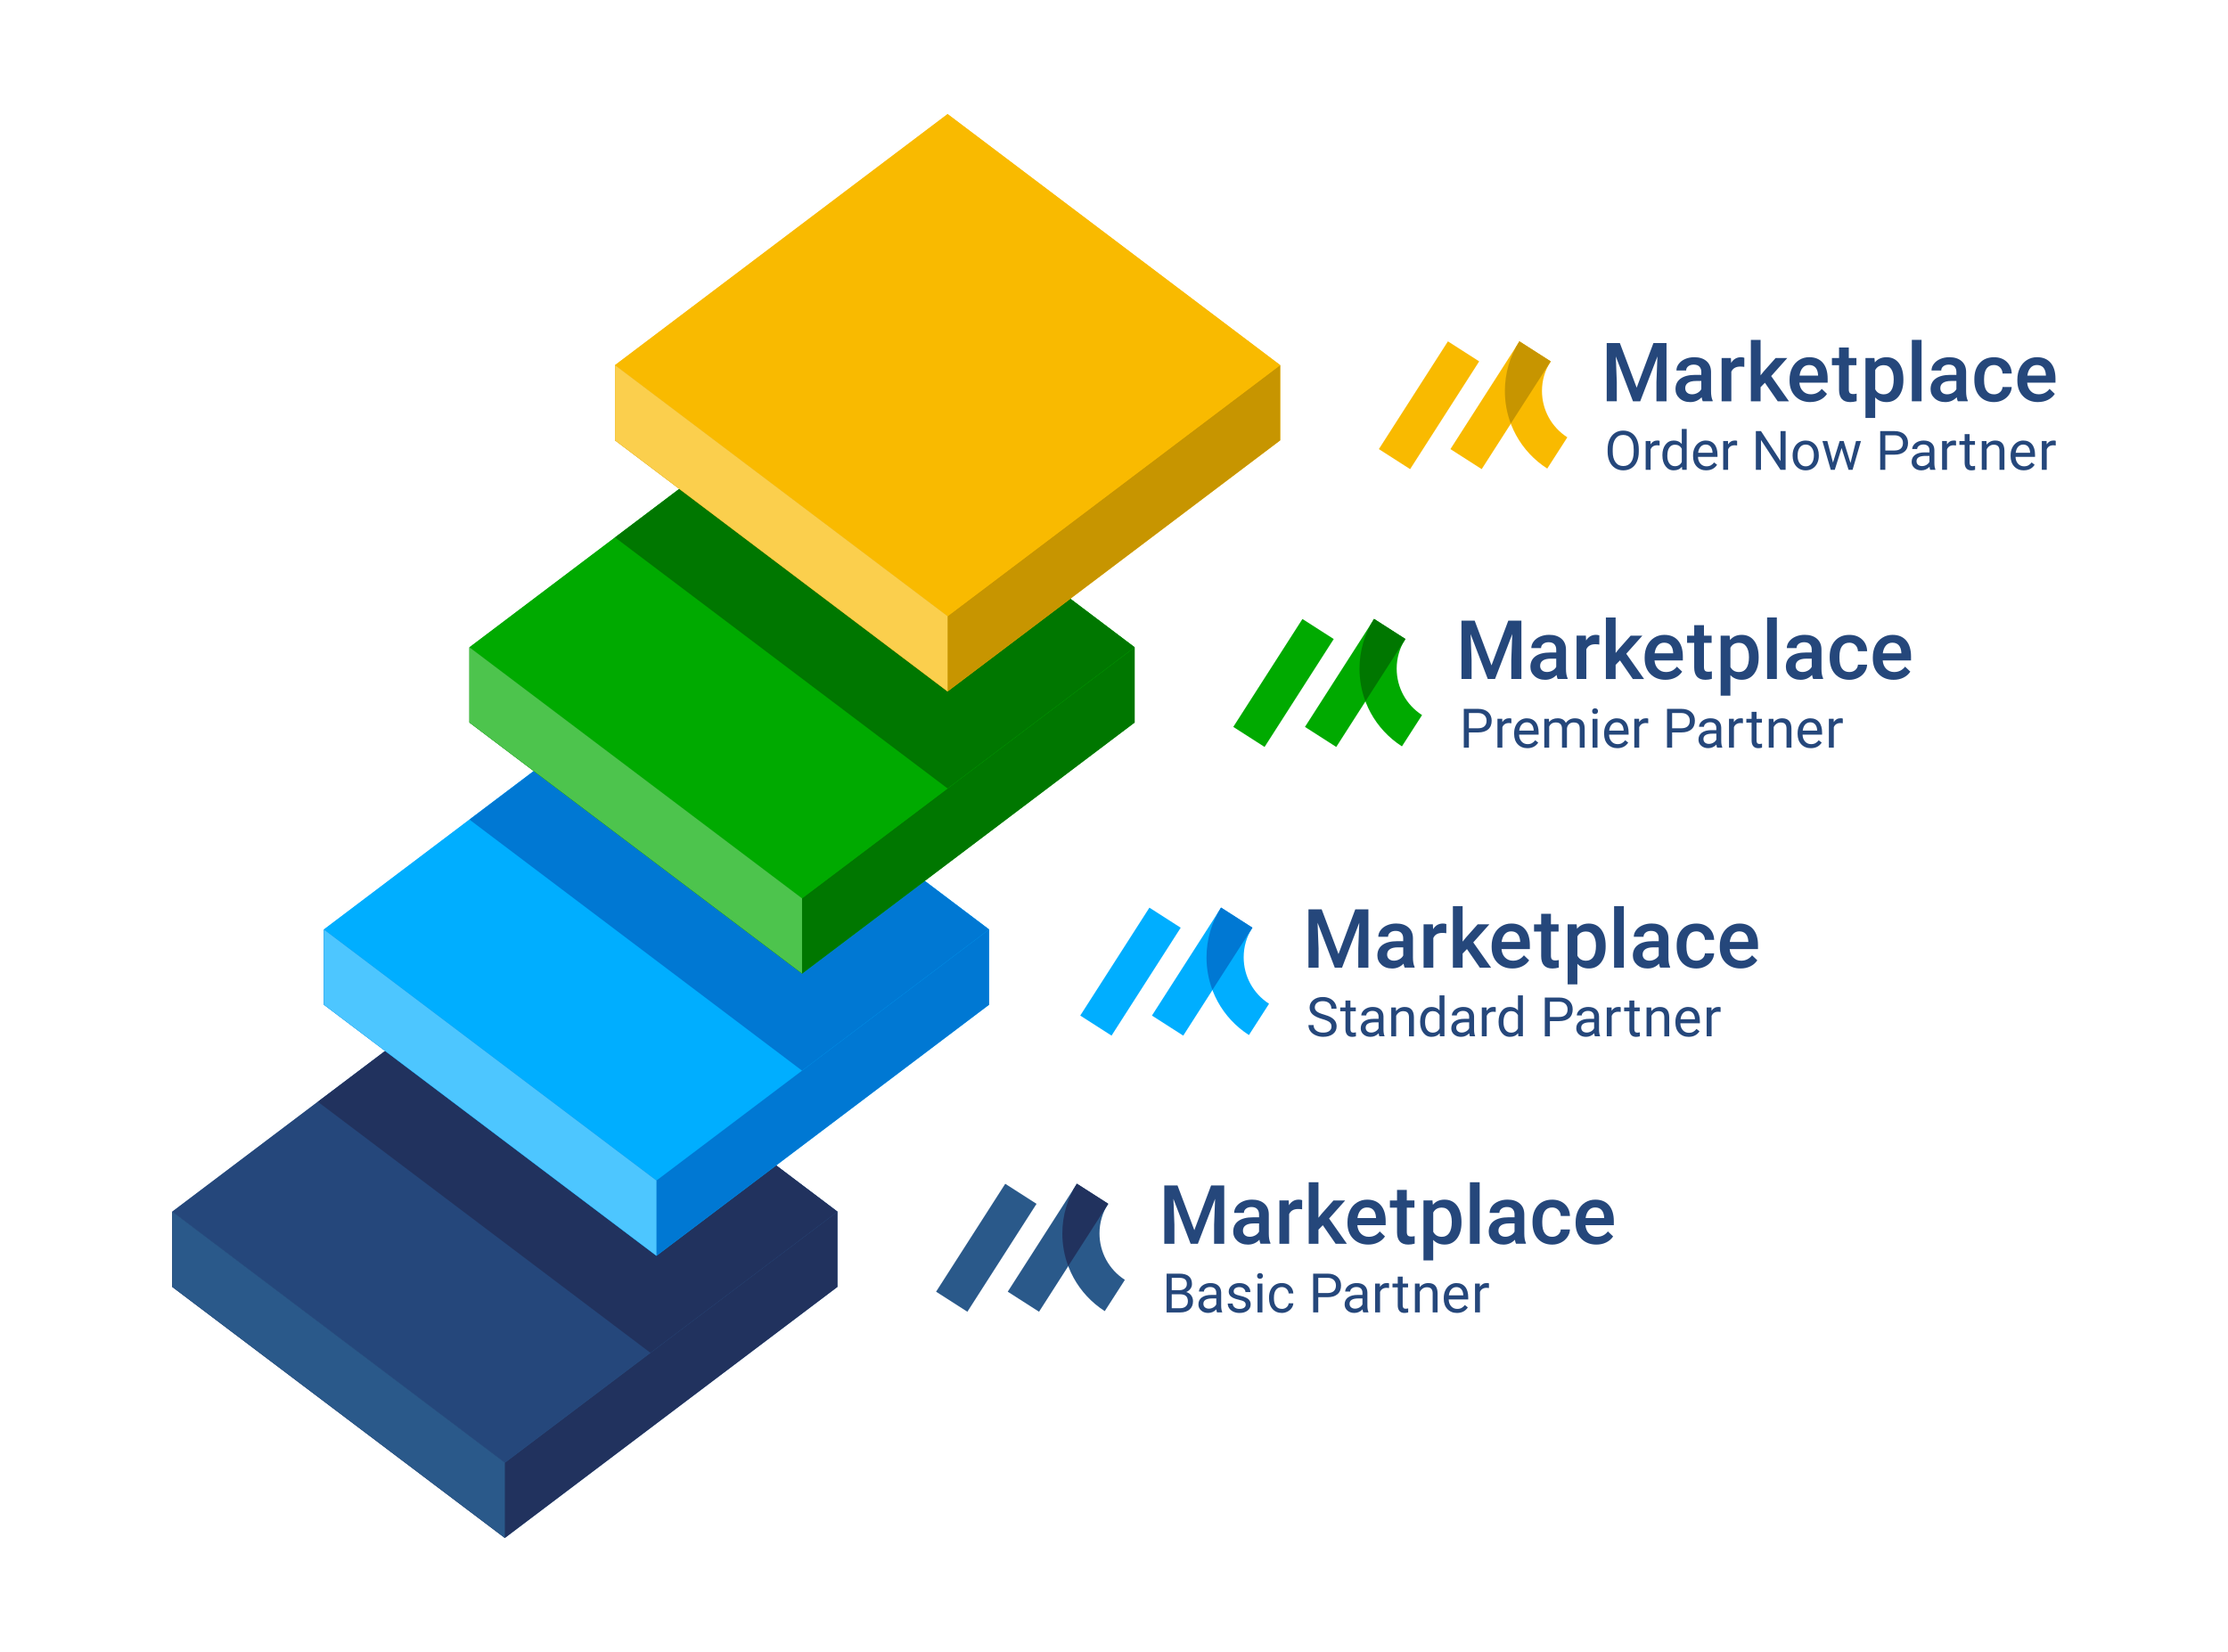<?xml version="1.0" encoding="UTF-8"?>
<svg id="Layer_1" data-name="Layer 1" xmlns="http://www.w3.org/2000/svg" viewBox="0 0 1031.54 765">
  <defs>
    <style>
      .cls-1 {
        fill: #0078d3;
      }

      .cls-1, .cls-2, .cls-3, .cls-4, .cls-5, .cls-6, .cls-7, .cls-8, .cls-9, .cls-10, .cls-11, .cls-12, .cls-13, .cls-14, .cls-15, .cls-16, .cls-17, .cls-18, .cls-19, .cls-20, .cls-21 {
        stroke-width: 0px;
      }

      .cls-2 {
        fill: #4dc6ff;
      }

      .cls-3 {
        fill: #070;
      }

      .cls-4 {
        fill: #f9ba00;
      }

      .cls-5 {
        fill: #c79500;
      }

      .cls-6 {
        fill: #fbcf4d;
      }

      .cls-7 {
        fill: #00aeff;
      }

      .cls-8 {
        fill: #25477b;
      }

      .cls-9 {
        fill: #25477b;
      }

      .cls-10 {
        fill: #21325e;
      }

      .cls-11 {
        fill: #f9ba00;
      }

      .cls-12 {
        fill: #0078d3;
      }

      .cls-13 {
        fill: #2a598a;
      }

      .cls-14 {
        fill: #0a0;
      }

      .cls-15 {
        fill: #00aeff;
      }

      .cls-16 {
        fill: #2a598a;
      }

      .cls-17 {
        fill: #c79500;
      }

      .cls-18 {
        fill: #070;
      }

      .cls-19 {
        fill: #21325e;
      }

      .cls-20 {
        fill: #4dc44d;
      }

      .cls-21 {
        fill: #0a0;
      }
    </style>
  </defs>
  <g>
    <g>
      <polygon class="cls-13" points="233.74 444.83 79.76 561.08 79.76 595.92 233.74 712.17 387.73 595.92 387.73 561.08 233.74 444.83"/>
      <polygon class="cls-19" points="79.76 561.08 79.76 595.92 233.74 712.17 387.73 595.92 387.73 561.08 233.74 677.33 79.76 561.08"/>
      <polygon class="cls-8" points="387.73 561.08 233.74 677.33 79.76 561.08 233.74 444.83 387.73 561.08"/>
      <polygon class="cls-13" points="233.74 677.33 233.74 712.17 79.76 595.92 79.76 561.08 233.74 677.33"/>
    </g>
    <polygon class="cls-19" points="233.75 444.83 147.16 510.2 301.14 626.45 387.73 561.08 233.75 444.83"/>
    <g>
      <polygon class="cls-15" points="457.93 430.41 303.94 546.66 149.96 430.41 303.94 314.16 457.93 430.41"/>
      <polygon class="cls-15" points="303.94 314.16 149.96 430.41 149.96 465.26 303.94 581.51 457.93 465.26 457.93 430.41 303.94 314.16"/>
      <polygon class="cls-1" points="149.96 430.41 149.96 465.26 303.94 581.51 457.93 465.26 457.93 430.41 303.94 546.66 149.96 430.41"/>
      <polygon class="cls-2" points="303.94 546.66 303.94 581.51 149.96 465.26 149.96 430.41 303.94 546.66"/>
    </g>
    <polygon class="cls-1" points="303.95 314.16 217.36 379.53 371.34 495.78 457.93 430.41 303.95 314.16"/>
    <g>
      <polygon class="cls-21" points="371.34 183.49 217.36 299.74 217.36 334.59 371.34 450.84 525.32 334.59 525.32 299.74 371.34 183.49"/>
      <polygon class="cls-3" points="217.36 299.74 217.36 334.59 371.34 450.84 525.32 334.59 525.32 299.74 371.34 415.99 217.36 299.74"/>
      <polygon class="cls-21" points="525.32 299.74 371.34 415.99 217.36 299.74 371.34 183.49 525.32 299.74"/>
      <polygon class="cls-20" points="371.34 415.99 371.34 450.84 217.36 334.59 217.36 299.74 371.34 415.99"/>
    </g>
    <polygon class="cls-3" points="371.34 183.49 284.75 248.87 438.73 365.12 525.32 299.74 371.34 183.49"/>
    <g>
      <polygon class="cls-11" points="438.73 52.83 284.75 169.08 284.75 203.92 438.73 320.17 592.71 203.92 592.71 169.08 438.73 52.83"/>
      <polygon class="cls-17" points="284.75 169.08 284.75 203.92 438.73 320.17 592.71 203.92 592.71 169.08 438.73 285.33 284.75 169.08"/>
      <polygon class="cls-11" points="592.71 169.08 438.73 285.33 284.75 169.08 438.73 52.83 592.71 169.08"/>
      <polygon class="cls-6" points="438.73 285.33 438.73 320.17 284.75 203.92 284.75 169.08 438.73 285.33"/>
    </g>
  </g>
  <g>
    <g>
      <rect class="cls-4" x="631.97" y="179.04" width="59.26" height="17.19" transform="translate(146.7 643.48) rotate(-57.35)"/>
      <rect class="cls-4" x="665.11" y="179.07" width="59.19" height="17.19" transform="translate(161.93 671.37) rotate(-57.35)"/>
      <path class="cls-4" d="M717.91,167.38c-2.63,4.1-3.99,8.77-3.99,13.66,0,8.72,4.39,16.75,11.74,21.47l-9.3,14.47c-12.29-7.9-19.63-21.34-19.63-35.94,0-8.2,2.31-16.06,6.71-22.93"/>
      <path class="cls-5" d="M703.47,158.02c-4.41,6.88-6.73,14.85-6.73,23.06,0,5.24.95,10.33,2.73,15.07l18.51-28.83-14.51-9.29Z"/>
    </g>
    <g>
      <path class="cls-9" d="M758.74,209.18c0,1.76-.3,3.29-.89,4.6-.59,1.31-1.43,2.31-2.51,3s-2.35,1.03-3.79,1.03-2.66-.35-3.76-1.04c-1.09-.69-1.94-1.68-2.54-2.97s-.91-2.77-.93-4.46v-1.29c0-1.72.3-3.25.9-4.57s1.45-2.33,2.54-3.04c1.1-.7,2.35-1.05,3.76-1.05s2.7.35,3.8,1.04c1.1.69,1.94,1.7,2.53,3.02.59,1.32.89,2.85.89,4.6v1.13ZM756.38,208.02c0-2.13-.43-3.76-1.28-4.9-.85-1.14-2.05-1.71-3.58-1.71s-2.67.57-3.53,1.71c-.86,1.14-1.3,2.71-1.32,4.74v1.32c0,2.06.43,3.68,1.3,4.86.87,1.18,2.06,1.77,3.58,1.77s2.71-.56,3.55-1.67c.84-1.11,1.27-2.71,1.29-4.79v-1.33Z"/>
      <path class="cls-9" d="M768.37,206.28c-.34-.06-.72-.09-1.12-.09-1.49,0-2.51.64-3.04,1.91v9.46h-2.28v-13.33h2.22l.04,1.54c.75-1.19,1.81-1.79,3.18-1.79.44,0,.78.06,1.01.17v2.12Z"/>
      <path class="cls-9" d="M769.67,210.79c0-2.04.48-3.69,1.45-4.93.97-1.24,2.24-1.87,3.81-1.87s2.8.53,3.71,1.6v-6.95h2.28v18.92h-2.09l-.11-1.43c-.91,1.12-2.18,1.67-3.81,1.67s-2.8-.63-3.77-1.9c-.97-1.26-1.46-2.92-1.46-4.95v-.17ZM771.95,211.05c0,1.51.31,2.69.94,3.55.62.85,1.49,1.28,2.59,1.28,1.45,0,2.5-.65,3.17-1.95v-6.12c-.68-1.26-1.73-1.88-3.14-1.88-1.12,0-1.99.43-2.61,1.29s-.94,2.14-.94,3.83Z"/>
      <path class="cls-9" d="M789.98,217.81c-1.81,0-3.28-.59-4.41-1.78-1.13-1.19-1.7-2.77-1.7-4.76v-.42c0-1.32.25-2.5.76-3.54.5-1.04,1.21-1.85,2.12-2.44.91-.59,1.89-.88,2.95-.88,1.73,0,3.08.57,4.04,1.71.96,1.14,1.44,2.78,1.44,4.9v.95h-9.03c.03,1.31.42,2.38,1.15,3.18.74.81,1.67,1.21,2.8,1.21.8,0,1.49-.16,2.04-.49.56-.33,1.05-.76,1.47-1.31l1.39,1.08c-1.12,1.72-2.79,2.57-5.03,2.57ZM789.7,205.86c-.92,0-1.69.33-2.32,1-.62.67-1.01,1.61-1.16,2.81h6.67v-.17c-.07-1.16-.38-2.05-.94-2.69-.56-.64-1.31-.95-2.27-.95Z"/>
      <path class="cls-9" d="M804.26,206.28c-.34-.06-.72-.09-1.12-.09-1.49,0-2.51.64-3.04,1.91v9.46h-2.28v-13.33h2.22l.04,1.54c.75-1.19,1.81-1.79,3.18-1.79.44,0,.78.06,1.01.17v2.12Z"/>
      <path class="cls-9" d="M826.73,217.56h-2.38l-9.03-13.82v13.82h-2.38v-17.93h2.38l9.05,13.88v-13.88h2.35v17.93Z"/>
      <path class="cls-9" d="M829.97,210.78c0-1.31.26-2.48.77-3.52.51-1.04,1.23-1.85,2.14-2.41.92-.57,1.96-.85,3.13-.85,1.81,0,3.28.63,4.4,1.88,1.12,1.26,1.68,2.93,1.68,5.01v.16c0,1.3-.25,2.46-.75,3.49-.5,1.03-1.21,1.83-2.13,2.41-.92.58-1.99.86-3.18.86-1.81,0-3.27-.63-4.39-1.88-1.12-1.26-1.68-2.92-1.68-4.99v-.16ZM832.26,211.05c0,1.48.34,2.67,1.03,3.56.69.9,1.6,1.34,2.75,1.34s2.08-.45,2.76-1.36,1.02-2.18,1.02-3.81c0-1.46-.35-2.65-1.04-3.55-.69-.91-1.62-1.36-2.77-1.36s-2.03.45-2.72,1.34c-.69.9-1.03,2.18-1.03,3.84Z"/>
      <path class="cls-9" d="M856.76,214.42l2.56-10.19h2.28l-3.88,13.33h-1.85l-3.24-10.1-3.15,10.1h-1.85l-3.87-13.33h2.27l2.62,9.98,3.1-9.98h1.84l3.17,10.19Z"/>
      <path class="cls-9" d="M872.88,210.54v7.02h-2.37v-17.93h6.61c1.96,0,3.5.5,4.61,1.5s1.67,2.33,1.67,3.98c0,1.74-.54,3.08-1.63,4.02s-2.65,1.41-4.67,1.41h-4.22ZM872.88,208.61h4.25c1.26,0,2.23-.3,2.91-.89.67-.6,1.01-1.46,1.01-2.58s-.34-1.92-1.01-2.57c-.67-.64-1.6-.97-2.77-1h-4.38v7.04Z"/>
      <path class="cls-9" d="M893.67,217.56c-.13-.26-.24-.73-.32-1.4-1.06,1.1-2.32,1.65-3.79,1.65-1.31,0-2.39-.37-3.23-1.11s-1.26-1.69-1.26-2.83c0-1.39.53-2.46,1.58-3.23,1.06-.77,2.54-1.15,4.45-1.15h2.22v-1.05c0-.8-.24-1.43-.71-1.9-.48-.47-1.18-.71-2.11-.71-.81,0-1.5.21-2.04.62-.55.41-.83.91-.83,1.49h-2.29c0-.67.24-1.31.71-1.93.47-.62,1.11-1.11,1.92-1.47s1.7-.54,2.67-.54c1.54,0,2.74.38,3.61,1.15.87.77,1.32,1.83,1.35,3.17v6.13c0,1.22.16,2.2.47,2.92v.2h-2.39ZM889.89,215.83c.71,0,1.39-.18,2.03-.55.64-.37,1.1-.85,1.39-1.44v-2.73h-1.79c-2.79,0-4.19.82-4.19,2.45,0,.71.24,1.27.71,1.67.48.4,1.09.6,1.84.6Z"/>
      <path class="cls-9" d="M905.61,206.28c-.34-.06-.72-.09-1.12-.09-1.49,0-2.51.64-3.04,1.91v9.46h-2.28v-13.33h2.22l.04,1.54c.75-1.19,1.81-1.79,3.18-1.79.44,0,.78.06,1.01.17v2.12Z"/>
      <path class="cls-9" d="M911.9,201.01v3.23h2.49v1.76h-2.49v8.28c0,.53.11.93.33,1.2.22.27.6.4,1.13.4.26,0,.62-.05,1.08-.15v1.84c-.6.16-1.18.24-1.75.24-1.02,0-1.79-.31-2.3-.92-.52-.62-.78-1.49-.78-2.62v-8.26h-2.43v-1.76h2.43v-3.23h2.28Z"/>
      <path class="cls-9" d="M919.71,204.24l.07,1.67c1.02-1.28,2.35-1.92,3.99-1.92,2.82,0,4.24,1.59,4.26,4.77v8.81h-2.28v-8.82c0-.96-.23-1.67-.66-2.13-.43-.46-1.1-.69-2.01-.69-.74,0-1.39.2-1.95.59-.56.39-.99.91-1.31,1.55v9.5h-2.28v-13.33h2.16Z"/>
      <path class="cls-9" d="M937,217.81c-1.81,0-3.28-.59-4.41-1.78-1.13-1.19-1.7-2.77-1.7-4.76v-.42c0-1.32.25-2.5.76-3.54.5-1.04,1.21-1.85,2.12-2.44.91-.59,1.89-.88,2.95-.88,1.73,0,3.08.57,4.04,1.71.96,1.14,1.44,2.78,1.44,4.9v.95h-9.03c.03,1.31.42,2.38,1.15,3.18.74.81,1.67,1.21,2.8,1.21.8,0,1.49-.16,2.04-.49.56-.33,1.05-.76,1.47-1.31l1.39,1.08c-1.12,1.72-2.79,2.57-5.03,2.57ZM936.72,205.86c-.92,0-1.69.33-2.32,1-.62.67-1.01,1.61-1.16,2.81h6.67v-.17c-.07-1.16-.38-2.05-.94-2.69-.56-.64-1.31-.95-2.27-.95Z"/>
      <path class="cls-9" d="M951.78,206.28c-.34-.06-.72-.09-1.12-.09-1.49,0-2.51.64-3.04,1.91v9.46h-2.28v-13.33h2.22l.04,1.54c.75-1.19,1.81-1.79,3.18-1.79.44,0,.78.06,1.01.17v2.12Z"/>
    </g>
    <g>
      <path class="cls-9" d="M749.98,158.86l7.78,20.67,7.76-20.67h6.06v26.97h-4.67v-8.89l.46-11.89-7.97,20.78h-3.35l-7.95-20.77.46,11.87v8.89h-4.67v-26.97h6.08Z"/>
      <path class="cls-9" d="M788.36,185.83c-.2-.38-.37-1.01-.52-1.87-1.43,1.49-3.19,2.24-5.26,2.24s-3.66-.57-4.93-1.72c-1.27-1.15-1.91-2.57-1.91-4.26,0-2.14.79-3.78,2.38-4.92,1.59-1.14,3.86-1.71,6.81-1.71h2.76v-1.32c0-1.04-.29-1.87-.87-2.49-.58-.62-1.46-.94-2.65-.94-1.03,0-1.87.26-2.52.77-.65.51-.98,1.16-.98,1.95h-4.5c0-1.1.36-2.13,1.09-3.08.73-.96,1.72-1.71,2.97-2.25,1.25-.54,2.65-.82,4.2-.82,2.35,0,4.22.59,5.61,1.77,1.4,1.18,2.11,2.84,2.15,4.97v9.04c0,1.8.25,3.24.76,4.32v.31h-4.59ZM783.41,182.59c.89,0,1.73-.22,2.51-.65.78-.43,1.37-1.01,1.77-1.74v-3.78h-2.43c-1.67,0-2.92.29-3.76.87-.84.58-1.26,1.4-1.26,2.46,0,.86.29,1.55.86,2.07.57.51,1.34.77,2.31.77Z"/>
      <path class="cls-9" d="M807.59,169.9c-.59-.1-1.2-.15-1.83-.15-2.06,0-3.45.79-4.17,2.37v13.71h-4.5v-20.04h4.3l.11,2.24c1.09-1.74,2.59-2.61,4.52-2.61.64,0,1.17.09,1.59.26l-.02,4.22Z"/>
      <path class="cls-9" d="M817.13,177.24l-2,2.06v6.54h-4.5v-28.45h4.5v16.41l1.41-1.76,5.54-6.24h5.41l-7.45,8.35,8.24,11.69h-5.2l-5.95-8.6Z"/>
      <path class="cls-9" d="M838.15,186.2c-2.85,0-5.17-.9-6.94-2.7-1.77-1.8-2.66-4.19-2.66-7.18v-.56c0-2,.39-3.79,1.16-5.36.77-1.57,1.86-2.8,3.25-3.68,1.4-.88,2.95-1.32,4.67-1.32,2.73,0,4.84.87,6.33,2.61,1.49,1.74,2.23,4.2,2.23,7.39v1.81h-13.1c.14,1.66.69,2.96,1.66,3.93.97.96,2.19,1.44,3.66,1.44,2.06,0,3.74-.83,5.04-2.5l2.43,2.32c-.8,1.2-1.87,2.13-3.21,2.79-1.34.66-2.84.99-4.51.99ZM837.61,169.03c-1.23,0-2.23.43-2.99,1.3-.76.86-1.24,2.07-1.45,3.61h8.58v-.33c-.1-1.51-.5-2.65-1.2-3.42-.7-.77-1.68-1.16-2.93-1.16Z"/>
      <path class="cls-9" d="M855.97,160.92v4.87h3.54v3.33h-3.54v11.19c0,.77.15,1.32.45,1.66s.84.51,1.62.51c.52,0,1.04-.06,1.57-.19v3.48c-1.03.28-2.01.43-2.96.43-3.46,0-5.19-1.91-5.19-5.72v-11.36h-3.3v-3.33h3.3v-4.87h4.5Z"/>
      <path class="cls-9" d="M881.25,176.01c0,3.1-.7,5.57-2.11,7.42-1.41,1.85-3.3,2.77-5.67,2.77-2.2,0-3.96-.72-5.28-2.17v9.5h-4.5v-27.75h4.15l.19,2.04c1.32-1.61,3.12-2.41,5.39-2.41,2.45,0,4.36.91,5.75,2.73,1.39,1.82,2.08,4.35,2.08,7.59v.28ZM876.77,175.62c0-2-.4-3.59-1.19-4.76-.8-1.17-1.94-1.76-3.42-1.76-1.84,0-3.16.76-3.96,2.28v8.89c.82,1.56,2.15,2.33,4,2.33,1.43,0,2.55-.58,3.36-1.73.81-1.15,1.21-2.91,1.21-5.25Z"/>
      <path class="cls-9" d="M889.66,185.83h-4.5v-28.45h4.5v28.45Z"/>
      <path class="cls-9" d="M906.46,185.83c-.2-.38-.37-1.01-.52-1.87-1.43,1.49-3.19,2.24-5.26,2.24s-3.66-.57-4.93-1.72c-1.27-1.15-1.91-2.57-1.91-4.26,0-2.14.79-3.78,2.38-4.92,1.59-1.14,3.86-1.71,6.81-1.71h2.76v-1.32c0-1.04-.29-1.87-.87-2.49-.58-.62-1.46-.94-2.65-.94-1.03,0-1.86.26-2.52.77-.65.51-.98,1.16-.98,1.95h-4.5c0-1.1.36-2.13,1.09-3.08.73-.96,1.72-1.71,2.97-2.25,1.25-.54,2.65-.82,4.2-.82,2.35,0,4.22.59,5.61,1.77,1.4,1.18,2.11,2.84,2.15,4.97v9.04c0,1.8.25,3.24.76,4.32v.31h-4.59ZM901.51,182.59c.89,0,1.73-.22,2.51-.65.78-.43,1.37-1.01,1.77-1.74v-3.78h-2.43c-1.67,0-2.92.29-3.76.87-.84.58-1.26,1.4-1.26,2.46,0,.86.29,1.55.86,2.07.57.51,1.34.77,2.31.77Z"/>
      <path class="cls-9" d="M923.17,182.61c1.12,0,2.06-.33,2.8-.98.74-.65,1.14-1.46,1.19-2.43h4.24c-.05,1.25-.44,2.41-1.17,3.49-.73,1.08-1.72,1.94-2.96,2.57-1.25.63-2.59.94-4.04.94-2.8,0-5.03-.91-6.67-2.72-1.64-1.82-2.46-4.32-2.46-7.52v-.46c0-3.05.82-5.49,2.45-7.33,1.63-1.83,3.85-2.75,6.67-2.75,2.38,0,4.33.69,5.83,2.08,1.5,1.39,2.29,3.21,2.36,5.47h-4.24c-.05-1.15-.44-2.09-1.18-2.83-.73-.74-1.67-1.11-2.81-1.11-1.46,0-2.58.53-3.37,1.58-.79,1.06-1.19,2.66-1.2,4.81v.72c0,2.17.39,3.79,1.18,4.86.78,1.07,1.92,1.6,3.4,1.6Z"/>
      <path class="cls-9" d="M943.62,186.2c-2.85,0-5.17-.9-6.94-2.7s-2.66-4.19-2.66-7.18v-.56c0-2,.39-3.79,1.16-5.36.77-1.57,1.86-2.8,3.25-3.68,1.4-.88,2.95-1.32,4.67-1.32,2.73,0,4.84.87,6.33,2.61,1.49,1.74,2.23,4.2,2.23,7.39v1.81h-13.1c.14,1.66.69,2.96,1.66,3.93.97.96,2.19,1.44,3.66,1.44,2.06,0,3.74-.83,5.04-2.5l2.43,2.32c-.8,1.2-1.87,2.13-3.21,2.79-1.34.66-2.84.99-4.51.99ZM943.08,169.03c-1.23,0-2.23.43-2.99,1.3-.76.86-1.24,2.07-1.45,3.61h8.58v-.33c-.1-1.51-.5-2.65-1.2-3.42-.7-.77-1.68-1.16-2.93-1.16Z"/>
    </g>
  </g>
  <g>
    <g>
      <rect class="cls-14" x="564.56" y="307.62" width="59.35" height="17.21" transform="translate(7.4 645.99) rotate(-57.35)"/>
      <rect class="cls-14" x="597.76" y="307.65" width="59.29" height="17.21" transform="translate(22.65 673.93) rotate(-57.35)"/>
      <path class="cls-14" d="M650.64,295.94c-2.63,4.1-3.99,8.78-3.99,13.68,0,8.73,4.39,16.77,11.75,21.51l-9.32,14.49c-12.31-7.92-19.66-21.37-19.66-36,0-8.21,2.31-16.09,6.72-22.97"/>
      <path class="cls-18" d="M636.18,286.57c-4.42,6.89-6.74,14.87-6.74,23.09,0,5.25.95,10.35,2.73,15.09l18.54-28.88-14.53-9.31Z"/>
    </g>
    <g>
      <path class="cls-9" d="M680.09,339.18v7.03h-2.37v-17.96h6.62c1.97,0,3.5.5,4.62,1.5,1.11,1,1.67,2.33,1.67,3.98,0,1.74-.54,3.09-1.63,4.03-1.09.94-2.65,1.41-4.68,1.41h-4.23ZM680.09,337.24h4.26c1.27,0,2.24-.3,2.91-.9.67-.6,1.01-1.46,1.01-2.59,0-1.07-.34-1.93-1.01-2.57s-1.6-.98-2.78-1h-4.39v7.06Z"/>
      <path class="cls-9" d="M699.75,334.91c-.35-.06-.72-.09-1.12-.09-1.5,0-2.51.64-3.05,1.91v9.47h-2.28v-13.35h2.22l.04,1.54c.75-1.19,1.81-1.79,3.18-1.79.44,0,.78.06,1.01.17v2.12Z"/>
      <path class="cls-9" d="M707.15,346.46c-1.81,0-3.28-.59-4.42-1.78-1.13-1.19-1.7-2.78-1.7-4.77v-.42c0-1.32.25-2.51.76-3.55s1.21-1.85,2.12-2.44c.91-.59,1.89-.88,2.96-.88,1.73,0,3.08.57,4.05,1.71.96,1.14,1.44,2.78,1.44,4.91v.95h-9.04c.03,1.32.42,2.38,1.15,3.19.74.81,1.67,1.21,2.81,1.21.81,0,1.49-.16,2.05-.49.56-.33,1.05-.76,1.47-1.31l1.39,1.09c-1.12,1.72-2.8,2.58-5.03,2.58ZM706.87,334.49c-.92,0-1.69.33-2.32,1-.62.67-1.01,1.61-1.16,2.82h6.69v-.17c-.07-1.16-.38-2.06-.94-2.7-.56-.64-1.32-.96-2.27-.96Z"/>
      <path class="cls-9" d="M717.14,332.86l.06,1.48c.98-1.15,2.3-1.73,3.96-1.73,1.87,0,3.14.71,3.81,2.15.44-.64,1.02-1.16,1.73-1.55.71-.39,1.55-.59,2.52-.59,2.93,0,4.42,1.55,4.47,4.65v8.94h-2.28v-8.81c0-.95-.22-1.67-.65-2.14-.44-.47-1.17-.71-2.2-.71-.85,0-1.55.25-2.11.76-.56.51-.88,1.19-.97,2.04v8.86h-2.29v-8.75c0-1.94-.95-2.91-2.85-2.91-1.5,0-2.52.64-3.07,1.91v9.75h-2.28v-13.35h2.16Z"/>
      <path class="cls-9" d="M737.15,329.32c0-.37.11-.68.34-.94.23-.25.56-.38,1.01-.38s.78.13,1.01.38c.23.25.34.57.34.94s-.12.68-.34.93c-.23.25-.57.37-1.01.37s-.78-.12-1.01-.37c-.23-.25-.34-.56-.34-.93ZM739.62,346.21h-2.28v-13.35h2.28v13.35Z"/>
      <path class="cls-9" d="M748.81,346.46c-1.81,0-3.28-.59-4.42-1.78-1.13-1.19-1.7-2.78-1.7-4.77v-.42c0-1.32.25-2.51.76-3.55s1.21-1.85,2.12-2.44c.91-.59,1.89-.88,2.96-.88,1.73,0,3.08.57,4.05,1.71.96,1.14,1.44,2.78,1.44,4.91v.95h-9.04c.03,1.32.42,2.38,1.15,3.19.74.81,1.67,1.21,2.81,1.21.81,0,1.49-.16,2.05-.49.56-.33,1.05-.76,1.47-1.31l1.39,1.09c-1.12,1.72-2.8,2.58-5.03,2.58ZM748.52,334.49c-.92,0-1.69.33-2.32,1-.62.67-1.01,1.61-1.16,2.82h6.69v-.17c-.07-1.16-.38-2.06-.94-2.7-.56-.64-1.32-.96-2.27-.96Z"/>
      <path class="cls-9" d="M763.11,334.91c-.35-.06-.72-.09-1.12-.09-1.5,0-2.51.64-3.05,1.91v9.47h-2.28v-13.35h2.22l.04,1.54c.75-1.19,1.81-1.79,3.18-1.79.44,0,.78.06,1.01.17v2.12Z"/>
      <path class="cls-9" d="M774.18,339.18v7.03h-2.37v-17.96h6.62c1.97,0,3.5.5,4.62,1.5,1.11,1,1.67,2.33,1.67,3.98,0,1.74-.54,3.09-1.63,4.03-1.09.94-2.65,1.41-4.68,1.41h-4.23ZM774.18,337.24h4.26c1.27,0,2.24-.3,2.91-.9.67-.6,1.01-1.46,1.01-2.59,0-1.07-.34-1.93-1.01-2.57s-1.6-.98-2.78-1h-4.39v7.06Z"/>
      <path class="cls-9" d="M795,346.21c-.13-.26-.24-.73-.32-1.41-1.06,1.1-2.33,1.65-3.8,1.65-1.32,0-2.39-.37-3.24-1.12-.84-.74-1.26-1.69-1.26-2.83,0-1.39.53-2.47,1.58-3.24,1.06-.77,2.54-1.15,4.46-1.15h2.22v-1.05c0-.8-.24-1.43-.72-1.91-.48-.47-1.18-.71-2.11-.71-.81,0-1.5.21-2.05.62-.55.41-.83.91-.83,1.49h-2.29c0-.67.24-1.31.71-1.93s1.11-1.11,1.92-1.47c.81-.36,1.7-.54,2.67-.54,1.54,0,2.74.38,3.62,1.15.87.77,1.32,1.83,1.36,3.18v6.14c0,1.23.16,2.2.47,2.92v.2h-2.39ZM791.22,344.47c.71,0,1.39-.19,2.04-.56.64-.37,1.11-.85,1.39-1.44v-2.74h-1.79c-2.8,0-4.19.82-4.19,2.46,0,.72.24,1.27.71,1.68.48.4,1.09.6,1.84.6Z"/>
      <path class="cls-9" d="M806.96,334.91c-.35-.06-.72-.09-1.12-.09-1.5,0-2.51.64-3.05,1.91v9.47h-2.28v-13.35h2.22l.04,1.54c.75-1.19,1.81-1.79,3.18-1.79.44,0,.78.06,1.01.17v2.12Z"/>
      <path class="cls-9" d="M813.26,329.63v3.23h2.49v1.76h-2.49v8.29c0,.54.11.94.33,1.21.22.27.6.4,1.13.4.26,0,.62-.05,1.09-.15v1.84c-.6.16-1.18.25-1.75.25-1.02,0-1.79-.31-2.31-.93-.52-.62-.78-1.49-.78-2.63v-8.28h-2.43v-1.76h2.43v-3.23h2.28Z"/>
      <path class="cls-9" d="M821.08,332.86l.07,1.68c1.02-1.28,2.35-1.92,4-1.92,2.82,0,4.24,1.59,4.27,4.77v8.82h-2.28v-8.83c0-.96-.23-1.67-.66-2.13-.43-.46-1.1-.69-2.02-.69-.74,0-1.39.2-1.95.59-.56.4-1,.91-1.31,1.55v9.51h-2.28v-13.35h2.16Z"/>
      <path class="cls-9" d="M838.4,346.46c-1.81,0-3.28-.59-4.42-1.78-1.13-1.19-1.7-2.78-1.7-4.77v-.42c0-1.32.25-2.51.76-3.55s1.21-1.85,2.12-2.44c.91-.59,1.89-.88,2.96-.88,1.73,0,3.08.57,4.05,1.71.96,1.14,1.44,2.78,1.44,4.91v.95h-9.04c.03,1.32.42,2.38,1.15,3.19.74.81,1.67,1.21,2.81,1.21.81,0,1.49-.16,2.05-.49.56-.33,1.05-.76,1.47-1.31l1.39,1.09c-1.12,1.72-2.8,2.58-5.03,2.58ZM838.12,334.49c-.92,0-1.69.33-2.32,1-.62.67-1.01,1.61-1.16,2.82h6.69v-.17c-.07-1.16-.38-2.06-.94-2.7-.56-.64-1.32-.96-2.27-.96Z"/>
      <path class="cls-9" d="M853.2,334.91c-.35-.06-.72-.09-1.12-.09-1.5,0-2.51.64-3.05,1.91v9.47h-2.28v-13.35h2.22l.04,1.54c.75-1.19,1.81-1.79,3.18-1.79.44,0,.78.06,1.01.17v2.12Z"/>
    </g>
    <g>
      <path class="cls-9" d="M682.76,287.41l7.79,20.71,7.77-20.71h6.07v27.01h-4.68v-8.91l.46-11.91-7.98,20.82h-3.36l-7.96-20.8.46,11.89v8.91h-4.68v-27.01h6.09Z"/>
      <path class="cls-9" d="M721.2,314.42c-.2-.38-.37-1.01-.52-1.87-1.44,1.5-3.19,2.25-5.27,2.25s-3.66-.58-4.94-1.73c-1.27-1.15-1.91-2.57-1.91-4.27,0-2.14.79-3.78,2.38-4.93,1.59-1.14,3.86-1.72,6.82-1.72h2.76v-1.32c0-1.04-.29-1.87-.87-2.5-.58-.62-1.47-.94-2.65-.94-1.03,0-1.87.26-2.52.77-.66.51-.98,1.17-.98,1.96h-4.51c0-1.1.36-2.13,1.09-3.09.73-.96,1.72-1.71,2.98-2.25,1.26-.54,2.66-.82,4.2-.82,2.35,0,4.22.59,5.62,1.77,1.4,1.18,2.12,2.84,2.15,4.98v9.05c0,1.81.25,3.25.76,4.32v.32h-4.6ZM716.24,311.18c.89,0,1.73-.22,2.51-.65.79-.43,1.38-1.01,1.77-1.74v-3.79h-2.43c-1.67,0-2.93.29-3.77.87-.84.58-1.26,1.4-1.26,2.47,0,.87.29,1.56.86,2.07.58.51,1.35.77,2.31.77Z"/>
      <path class="cls-9" d="M740.46,298.47c-.59-.1-1.21-.15-1.84-.15-2.07,0-3.46.79-4.17,2.37v13.73h-4.51v-20.08h4.3l.11,2.25c1.09-1.74,2.6-2.62,4.53-2.62.64,0,1.17.09,1.6.26l-.02,4.23Z"/>
      <path class="cls-9" d="M750.02,305.82l-2,2.06v6.55h-4.51v-28.5h4.51v16.44l1.41-1.76,5.55-6.25h5.42l-7.46,8.37,8.26,11.71h-5.21l-5.96-8.61Z"/>
      <path class="cls-9" d="M771.07,314.8c-2.86,0-5.17-.9-6.95-2.7-1.78-1.8-2.66-4.2-2.66-7.19v-.56c0-2,.39-3.79,1.16-5.37.77-1.58,1.86-2.8,3.26-3.68,1.4-.88,2.96-1.32,4.68-1.32,2.73,0,4.85.87,6.34,2.62,1.49,1.74,2.24,4.21,2.24,7.4v1.82h-13.12c.14,1.66.69,2.97,1.66,3.93.97.96,2.19,1.45,3.66,1.45,2.07,0,3.75-.83,5.05-2.5l2.43,2.32c-.8,1.2-1.88,2.13-3.22,2.79-1.34.66-2.85.99-4.52.99ZM770.53,297.6c-1.24,0-2.24.43-3,1.3-.76.87-1.25,2.07-1.46,3.62h8.59v-.33c-.1-1.51-.5-2.65-1.21-3.42-.71-.77-1.68-1.16-2.93-1.16Z"/>
      <path class="cls-9" d="M788.92,289.47v4.88h3.54v3.34h-3.54v11.21c0,.77.15,1.32.45,1.66s.84.51,1.62.51c.52,0,1.05-.06,1.58-.19v3.49c-1.03.28-2.02.43-2.97.43-3.46,0-5.2-1.91-5.2-5.73v-11.37h-3.3v-3.34h3.3v-4.88h4.51Z"/>
      <path class="cls-9" d="M814.24,304.59c0,3.1-.71,5.58-2.12,7.43-1.41,1.85-3.3,2.77-5.68,2.77-2.2,0-3.96-.72-5.29-2.17v9.52h-4.51v-27.79h4.16l.19,2.04c1.32-1.61,3.12-2.41,5.4-2.41,2.45,0,4.37.91,5.76,2.74,1.39,1.82,2.09,4.36,2.09,7.6v.28ZM809.75,304.2c0-2-.4-3.59-1.2-4.77-.8-1.17-1.94-1.76-3.42-1.76-1.84,0-3.17.76-3.97,2.28v8.91c.82,1.56,2.15,2.34,4.01,2.34,1.43,0,2.56-.58,3.37-1.73.81-1.16,1.22-2.91,1.22-5.26Z"/>
      <path class="cls-9" d="M822.66,314.42h-4.51v-28.5h4.51v28.5Z"/>
      <path class="cls-9" d="M839.49,314.42c-.2-.38-.37-1.01-.52-1.87-1.43,1.5-3.19,2.25-5.27,2.25s-3.66-.58-4.94-1.73c-1.27-1.15-1.91-2.57-1.91-4.27,0-2.14.79-3.78,2.38-4.93,1.59-1.14,3.86-1.72,6.82-1.72h2.76v-1.32c0-1.04-.29-1.87-.87-2.5-.58-.62-1.47-.94-2.65-.94-1.03,0-1.87.26-2.52.77-.66.51-.98,1.17-.98,1.96h-4.51c0-1.1.36-2.13,1.09-3.09.73-.96,1.72-1.71,2.98-2.25,1.26-.54,2.66-.82,4.2-.82,2.35,0,4.22.59,5.62,1.77,1.4,1.18,2.12,2.84,2.15,4.98v9.05c0,1.81.25,3.25.76,4.32v.32h-4.6ZM834.53,311.18c.89,0,1.73-.22,2.51-.65.79-.43,1.38-1.01,1.77-1.74v-3.79h-2.43c-1.67,0-2.93.29-3.77.87-.84.58-1.26,1.4-1.26,2.47,0,.87.29,1.56.86,2.07.58.51,1.35.77,2.31.77Z"/>
      <path class="cls-9" d="M856.22,311.2c1.13,0,2.06-.33,2.8-.98.74-.66,1.14-1.47,1.19-2.43h4.25c-.05,1.25-.44,2.42-1.17,3.5-.73,1.08-1.72,1.94-2.97,2.57-1.25.63-2.6.95-4.04.95-2.81,0-5.03-.91-6.68-2.73-1.64-1.82-2.47-4.33-2.47-7.53v-.46c0-3.05.82-5.5,2.45-7.34,1.63-1.84,3.86-2.76,6.68-2.76,2.39,0,4.33.7,5.84,2.09,1.5,1.39,2.29,3.22,2.37,5.48h-4.25c-.05-1.15-.44-2.1-1.18-2.84-.74-.74-1.67-1.11-2.81-1.11-1.46,0-2.59.53-3.38,1.59-.79,1.06-1.19,2.66-1.21,4.81v.72c0,2.18.39,3.8,1.18,4.87.79,1.07,1.92,1.6,3.4,1.6Z"/>
      <path class="cls-9" d="M876.71,314.8c-2.86,0-5.17-.9-6.95-2.7s-2.66-4.2-2.66-7.19v-.56c0-2,.39-3.79,1.16-5.37.77-1.58,1.86-2.8,3.26-3.68,1.4-.88,2.96-1.32,4.68-1.32,2.73,0,4.85.87,6.34,2.62,1.49,1.74,2.24,4.21,2.24,7.4v1.82h-13.12c.14,1.66.69,2.97,1.66,3.93.97.96,2.19,1.45,3.66,1.45,2.07,0,3.75-.83,5.05-2.5l2.43,2.32c-.8,1.2-1.88,2.13-3.22,2.79-1.34.66-2.85.99-4.52.99ZM876.17,297.6c-1.24,0-2.24.43-3,1.3-.76.87-1.25,2.07-1.46,3.62h8.59v-.33c-.1-1.51-.5-2.65-1.21-3.42-.71-.77-1.68-1.16-2.93-1.16Z"/>
    </g>
  </g>
  <g>
    <g>
      <rect class="cls-7" x="493.72" y="441.3" width="59.35" height="17.21" transform="translate(-137.79 647.9) rotate(-57.35)"/>
      <rect class="cls-7" x="526.92" y="441.33" width="59.29" height="17.21" transform="translate(-122.53 675.84) rotate(-57.35)"/>
      <path class="cls-7" d="M579.8,429.62c-2.63,4.1-3.99,8.78-3.99,13.68,0,8.73,4.39,16.77,11.75,21.51l-9.32,14.49c-12.31-7.92-19.66-21.37-19.66-36,0-8.21,2.31-16.09,6.72-22.97"/>
      <path class="cls-12" d="M565.34,420.25c-4.42,6.89-6.74,14.87-6.74,23.09,0,5.25.95,10.35,2.73,15.09l18.54-28.88-14.53-9.31Z"/>
    </g>
    <g>
      <path class="cls-9" d="M612.17,471.88c-2.03-.58-3.51-1.3-4.44-2.15-.92-.85-1.39-1.9-1.39-3.15,0-1.41.57-2.58,1.7-3.51,1.13-.93,2.6-1.39,4.41-1.39,1.23,0,2.33.24,3.3.71.97.48,1.71,1.13,2.25,1.97s.8,1.76.8,2.75h-2.38c0-1.09-.35-1.95-1.04-2.57-.69-.62-1.67-.93-2.92-.93-1.17,0-2.08.26-2.73.77-.65.51-.98,1.23-.98,2.14,0,.73.31,1.35.93,1.86.62.51,1.68.97,3.17,1.39,1.49.42,2.66.88,3.5,1.39s1.47,1.1,1.88,1.77c.41.67.61,1.47.61,2.38,0,1.46-.57,2.62-1.7,3.5-1.13.88-2.65,1.31-4.55,1.31-1.23,0-2.38-.24-3.45-.71-1.07-.47-1.89-1.12-2.47-1.94s-.87-1.76-.87-2.8h2.38c0,1.09.4,1.94,1.2,2.57s1.87.94,3.21.94c1.25,0,2.21-.25,2.88-.76.67-.51,1-1.2,1-2.08s-.31-1.56-.93-2.04c-.62-.48-1.74-.96-3.35-1.42Z"/>
      <path class="cls-9" d="M625.23,463.31v3.23h2.49v1.76h-2.49v8.29c0,.54.11.94.33,1.21.22.27.6.4,1.13.4.26,0,.62-.05,1.09-.15v1.84c-.6.16-1.18.25-1.75.25-1.02,0-1.79-.31-2.31-.93-.52-.62-.78-1.49-.78-2.63v-8.28h-2.43v-1.76h2.43v-3.23h2.28Z"/>
      <path class="cls-9" d="M638.63,479.89c-.13-.26-.24-.73-.32-1.41-1.06,1.1-2.33,1.65-3.8,1.65-1.32,0-2.4-.37-3.24-1.12-.84-.74-1.26-1.69-1.26-2.83,0-1.39.53-2.47,1.58-3.24,1.06-.77,2.54-1.15,4.46-1.15h2.22v-1.05c0-.8-.24-1.43-.72-1.91-.48-.47-1.18-.71-2.11-.71-.81,0-1.5.21-2.05.62s-.83.91-.83,1.49h-2.29c0-.67.24-1.31.71-1.93.47-.62,1.11-1.11,1.92-1.47.81-.36,1.7-.54,2.67-.54,1.54,0,2.74.38,3.61,1.15.87.77,1.32,1.83,1.36,3.18v6.14c0,1.23.16,2.2.47,2.92v.2h-2.39ZM634.84,478.15c.72,0,1.39-.19,2.04-.56.64-.37,1.11-.85,1.39-1.44v-2.74h-1.79c-2.8,0-4.19.82-4.19,2.46,0,.72.24,1.27.72,1.68s1.09.6,1.84.6Z"/>
      <path class="cls-9" d="M646.29,466.54l.07,1.68c1.02-1.28,2.35-1.92,4-1.92,2.82,0,4.24,1.59,4.27,4.77v8.82h-2.28v-8.83c0-.96-.23-1.67-.66-2.13-.43-.46-1.1-.69-2.02-.69-.74,0-1.39.2-1.95.59-.56.4-1,.91-1.31,1.55v9.51h-2.28v-13.35h2.16Z"/>
      <path class="cls-9" d="M657.51,473.1c0-2.05.49-3.7,1.46-4.94.97-1.25,2.24-1.87,3.81-1.87s2.8.53,3.71,1.6v-6.96h2.28v18.95h-2.1l-.11-1.43c-.91,1.12-2.18,1.68-3.81,1.68s-2.81-.63-3.78-1.9c-.97-1.27-1.46-2.92-1.46-4.96v-.17ZM659.8,473.36c0,1.51.31,2.7.94,3.55s1.49,1.28,2.59,1.28c1.45,0,2.5-.65,3.17-1.95v-6.13c-.68-1.26-1.73-1.89-3.15-1.89-1.12,0-1.99.43-2.62,1.29-.62.86-.94,2.14-.94,3.84Z"/>
      <path class="cls-9" d="M680.56,479.89c-.13-.26-.24-.73-.32-1.41-1.06,1.1-2.33,1.65-3.8,1.65-1.32,0-2.4-.37-3.24-1.12-.84-.74-1.26-1.69-1.26-2.83,0-1.39.53-2.47,1.58-3.24,1.06-.77,2.54-1.15,4.46-1.15h2.22v-1.05c0-.8-.24-1.43-.72-1.91-.48-.47-1.18-.71-2.11-.71-.81,0-1.5.21-2.05.62s-.83.91-.83,1.49h-2.29c0-.67.24-1.31.71-1.93.47-.62,1.11-1.11,1.92-1.47.81-.36,1.7-.54,2.67-.54,1.54,0,2.74.38,3.62,1.15.87.77,1.32,1.83,1.36,3.18v6.14c0,1.23.16,2.2.47,2.92v.2h-2.39ZM676.77,478.15c.72,0,1.39-.19,2.04-.56.64-.37,1.11-.85,1.39-1.44v-2.74h-1.79c-2.8,0-4.19.82-4.19,2.46,0,.72.24,1.27.72,1.68s1.09.6,1.84.6Z"/>
      <path class="cls-9" d="M692.51,468.59c-.35-.06-.72-.09-1.12-.09-1.5,0-2.51.64-3.05,1.91v9.47h-2.28v-13.35h2.22l.04,1.54c.75-1.19,1.81-1.79,3.18-1.79.44,0,.78.06,1.01.17v2.12Z"/>
      <path class="cls-9" d="M693.82,473.1c0-2.05.49-3.7,1.46-4.94.97-1.25,2.24-1.87,3.81-1.87s2.8.53,3.71,1.6v-6.96h2.28v18.95h-2.1l-.11-1.43c-.91,1.12-2.18,1.68-3.81,1.68s-2.81-.63-3.78-1.9c-.97-1.27-1.46-2.92-1.46-4.96v-.17ZM696.1,473.36c0,1.51.31,2.7.94,3.55s1.49,1.28,2.59,1.28c1.45,0,2.5-.65,3.17-1.95v-6.13c-.68-1.26-1.73-1.89-3.15-1.89-1.12,0-1.99.43-2.62,1.29-.62.86-.94,2.14-.94,3.84Z"/>
      <path class="cls-9" d="M717.6,472.86v7.03h-2.37v-17.96h6.62c1.97,0,3.5.5,4.62,1.5,1.11,1,1.67,2.33,1.67,3.98,0,1.74-.54,3.09-1.63,4.03-1.09.94-2.65,1.41-4.68,1.41h-4.23ZM717.6,470.92h4.26c1.27,0,2.24-.3,2.91-.9.67-.6,1.01-1.46,1.01-2.59,0-1.07-.34-1.93-1.01-2.57s-1.6-.98-2.78-1h-4.39v7.06Z"/>
      <path class="cls-9" d="M738.42,479.89c-.13-.26-.24-.73-.32-1.41-1.06,1.1-2.33,1.65-3.8,1.65-1.32,0-2.39-.37-3.24-1.12-.84-.74-1.26-1.69-1.26-2.83,0-1.39.53-2.47,1.58-3.24,1.06-.77,2.54-1.15,4.46-1.15h2.22v-1.05c0-.8-.24-1.43-.72-1.91-.48-.47-1.18-.71-2.11-.71-.81,0-1.5.21-2.05.62-.55.41-.83.91-.83,1.49h-2.29c0-.67.24-1.31.71-1.93s1.11-1.11,1.92-1.47c.81-.36,1.7-.54,2.67-.54,1.54,0,2.74.38,3.62,1.15.87.77,1.32,1.83,1.36,3.18v6.14c0,1.23.16,2.2.47,2.92v.2h-2.39ZM734.63,478.15c.71,0,1.39-.19,2.04-.56.64-.37,1.11-.85,1.39-1.44v-2.74h-1.79c-2.8,0-4.19.82-4.19,2.46,0,.72.24,1.27.71,1.68.48.4,1.09.6,1.84.6Z"/>
      <path class="cls-9" d="M750.37,468.59c-.35-.06-.72-.09-1.12-.09-1.5,0-2.51.64-3.05,1.91v9.47h-2.28v-13.35h2.22l.04,1.54c.75-1.19,1.81-1.79,3.18-1.79.44,0,.78.06,1.01.17v2.12Z"/>
      <path class="cls-9" d="M756.68,463.31v3.23h2.49v1.76h-2.49v8.29c0,.54.11.94.33,1.21.22.27.6.4,1.13.4.26,0,.62-.05,1.09-.15v1.84c-.6.16-1.18.25-1.75.25-1.02,0-1.79-.31-2.31-.93-.52-.62-.78-1.49-.78-2.63v-8.28h-2.43v-1.76h2.43v-3.23h2.28Z"/>
      <path class="cls-9" d="M764.5,466.54l.07,1.68c1.02-1.28,2.35-1.92,4-1.92,2.82,0,4.24,1.59,4.27,4.77v8.82h-2.28v-8.83c0-.96-.23-1.67-.66-2.13-.43-.46-1.1-.69-2.02-.69-.74,0-1.39.2-1.95.59-.56.4-1,.91-1.31,1.55v9.51h-2.28v-13.35h2.16Z"/>
      <path class="cls-9" d="M781.82,480.13c-1.81,0-3.28-.59-4.42-1.78-1.13-1.19-1.7-2.78-1.7-4.77v-.42c0-1.32.25-2.51.76-3.55s1.21-1.85,2.12-2.44c.91-.59,1.89-.88,2.96-.88,1.73,0,3.08.57,4.05,1.71.96,1.14,1.44,2.78,1.44,4.91v.95h-9.04c.03,1.32.42,2.38,1.15,3.19.74.81,1.67,1.21,2.81,1.21.81,0,1.49-.16,2.05-.49.56-.33,1.05-.76,1.47-1.31l1.39,1.09c-1.12,1.72-2.8,2.58-5.03,2.58ZM781.54,468.17c-.92,0-1.69.33-2.32,1-.62.67-1.01,1.61-1.16,2.82h6.69v-.17c-.07-1.16-.38-2.06-.94-2.7-.56-.64-1.32-.96-2.27-.96Z"/>
      <path class="cls-9" d="M796.62,468.59c-.35-.06-.72-.09-1.12-.09-1.5,0-2.51.64-3.05,1.91v9.47h-2.28v-13.35h2.22l.04,1.54c.75-1.19,1.81-1.79,3.18-1.79.44,0,.78.06,1.01.17v2.12Z"/>
    </g>
    <g>
      <path class="cls-9" d="M611.92,421.09l7.79,20.71,7.77-20.71h6.07v27.01h-4.68v-8.91l.46-11.91-7.98,20.82h-3.36l-7.96-20.8.46,11.89v8.91h-4.68v-27.01h6.09Z"/>
      <path class="cls-9" d="M650.35,448.1c-.2-.38-.37-1.01-.52-1.87-1.44,1.5-3.19,2.25-5.27,2.25s-3.66-.58-4.94-1.73c-1.27-1.15-1.91-2.57-1.91-4.27,0-2.14.79-3.78,2.38-4.93,1.59-1.14,3.86-1.72,6.82-1.72h2.76v-1.32c0-1.04-.29-1.87-.87-2.5-.58-.62-1.47-.94-2.65-.94-1.03,0-1.87.26-2.52.77-.66.51-.98,1.17-.98,1.96h-4.51c0-1.1.36-2.13,1.09-3.09.73-.96,1.72-1.71,2.98-2.25,1.26-.54,2.66-.82,4.2-.82,2.35,0,4.22.59,5.62,1.77,1.4,1.18,2.12,2.84,2.15,4.98v9.05c0,1.81.25,3.25.76,4.32v.32h-4.6ZM645.4,444.86c.89,0,1.73-.22,2.51-.65.79-.43,1.38-1.01,1.77-1.74v-3.79h-2.43c-1.67,0-2.93.29-3.77.87-.84.58-1.26,1.4-1.26,2.47,0,.87.29,1.56.86,2.07.58.51,1.35.77,2.31.77Z"/>
      <path class="cls-9" d="M669.62,432.15c-.59-.1-1.21-.15-1.84-.15-2.07,0-3.46.79-4.17,2.37v13.73h-4.51v-20.08h4.3l.11,2.25c1.09-1.74,2.6-2.62,4.53-2.62.64,0,1.17.09,1.6.26l-.02,4.23Z"/>
      <path class="cls-9" d="M679.18,439.49l-2,2.06v6.55h-4.51v-28.5h4.51v16.44l1.41-1.76,5.55-6.25h5.42l-7.46,8.37,8.26,11.71h-5.21l-5.96-8.61Z"/>
      <path class="cls-9" d="M700.23,448.47c-2.86,0-5.17-.9-6.95-2.7s-2.66-4.2-2.66-7.19v-.56c0-2,.39-3.79,1.16-5.37.77-1.58,1.86-2.8,3.26-3.68s2.96-1.32,4.68-1.32c2.73,0,4.85.87,6.34,2.62,1.49,1.74,2.24,4.21,2.24,7.4v1.82h-13.12c.14,1.66.69,2.97,1.66,3.93.97.96,2.19,1.45,3.66,1.45,2.07,0,3.75-.83,5.05-2.5l2.43,2.32c-.8,1.2-1.88,2.13-3.22,2.79-1.34.66-2.85.99-4.52.99ZM699.69,431.28c-1.24,0-2.24.43-3,1.3-.76.87-1.25,2.07-1.46,3.62h8.59v-.33c-.1-1.51-.5-2.65-1.21-3.42-.71-.77-1.68-1.16-2.93-1.16Z"/>
      <path class="cls-9" d="M718.07,423.15v4.88h3.54v3.34h-3.54v11.21c0,.77.15,1.32.45,1.66s.84.51,1.62.51c.52,0,1.05-.06,1.58-.19v3.49c-1.03.28-2.02.43-2.97.43-3.46,0-5.2-1.91-5.2-5.73v-11.37h-3.3v-3.34h3.3v-4.88h4.51Z"/>
      <path class="cls-9" d="M743.4,438.27c0,3.1-.71,5.58-2.12,7.43-1.41,1.85-3.3,2.77-5.68,2.77-2.2,0-3.96-.72-5.29-2.17v9.52h-4.51v-27.79h4.16l.19,2.04c1.32-1.61,3.12-2.41,5.4-2.41,2.45,0,4.37.91,5.76,2.74,1.39,1.82,2.09,4.36,2.09,7.6v.28ZM738.91,437.88c0-2-.4-3.59-1.2-4.77-.8-1.17-1.94-1.76-3.42-1.76-1.84,0-3.17.76-3.97,2.28v8.91c.82,1.56,2.15,2.34,4.01,2.34,1.43,0,2.56-.58,3.37-1.73.81-1.16,1.22-2.91,1.22-5.26Z"/>
      <path class="cls-9" d="M751.82,448.1h-4.51v-28.5h4.51v28.5Z"/>
      <path class="cls-9" d="M768.64,448.1c-.2-.38-.37-1.01-.52-1.87-1.43,1.5-3.19,2.25-5.27,2.25s-3.66-.58-4.94-1.73c-1.27-1.15-1.91-2.57-1.91-4.27,0-2.14.79-3.78,2.38-4.93,1.59-1.14,3.86-1.72,6.82-1.72h2.76v-1.32c0-1.04-.29-1.87-.87-2.5-.58-.62-1.47-.94-2.65-.94-1.03,0-1.87.26-2.52.77-.66.51-.98,1.17-.98,1.96h-4.51c0-1.1.36-2.13,1.09-3.09.73-.96,1.72-1.71,2.98-2.25,1.26-.54,2.66-.82,4.2-.82,2.35,0,4.22.59,5.62,1.77,1.4,1.18,2.12,2.84,2.15,4.98v9.05c0,1.81.25,3.25.76,4.32v.32h-4.6ZM763.69,444.86c.89,0,1.73-.22,2.51-.65.79-.43,1.38-1.01,1.77-1.74v-3.79h-2.43c-1.67,0-2.93.29-3.77.87-.84.58-1.26,1.4-1.26,2.47,0,.87.29,1.56.86,2.07.58.51,1.35.77,2.31.77Z"/>
      <path class="cls-9" d="M785.38,444.87c1.13,0,2.06-.33,2.8-.98.74-.66,1.14-1.47,1.19-2.43h4.25c-.05,1.25-.44,2.42-1.17,3.5-.73,1.08-1.72,1.94-2.97,2.57-1.25.63-2.6.95-4.04.95-2.81,0-5.03-.91-6.68-2.73-1.64-1.82-2.47-4.33-2.47-7.53v-.46c0-3.05.82-5.5,2.45-7.34,1.63-1.84,3.86-2.76,6.68-2.76,2.39,0,4.33.7,5.84,2.09,1.5,1.39,2.29,3.22,2.37,5.48h-4.25c-.05-1.15-.44-2.1-1.18-2.84-.74-.74-1.67-1.11-2.81-1.11-1.46,0-2.59.53-3.38,1.59-.79,1.06-1.19,2.66-1.21,4.81v.72c0,2.18.39,3.8,1.18,4.87.79,1.07,1.92,1.6,3.4,1.6Z"/>
      <path class="cls-9" d="M805.86,448.47c-2.86,0-5.17-.9-6.95-2.7-1.78-1.8-2.66-4.2-2.66-7.19v-.56c0-2,.39-3.79,1.16-5.37.77-1.58,1.86-2.8,3.26-3.68,1.4-.88,2.96-1.32,4.68-1.32,2.73,0,4.85.87,6.34,2.62,1.49,1.74,2.24,4.21,2.24,7.4v1.82h-13.12c.14,1.66.69,2.97,1.66,3.93.97.96,2.19,1.45,3.66,1.45,2.07,0,3.75-.83,5.05-2.5l2.43,2.32c-.8,1.2-1.88,2.13-3.22,2.79-1.34.66-2.85.99-4.52.99ZM805.32,431.28c-1.24,0-2.24.43-3,1.3-.76.87-1.25,2.07-1.46,3.62h8.59v-.33c-.1-1.51-.5-2.65-1.21-3.42-.71-.77-1.68-1.16-2.93-1.16Z"/>
    </g>
  </g>
  <g>
    <g>
      <rect class="cls-16" x="426.97" y="569.16" width="59.35" height="17.21" transform="translate(-276.18 650.58) rotate(-57.35)"/>
      <rect class="cls-16" x="460.17" y="569.18" width="59.29" height="17.21" transform="translate(-260.93 678.52) rotate(-57.35)"/>
      <path class="cls-16" d="M513.05,557.47c-2.63,4.1-3.99,8.78-3.99,13.68,0,8.73,4.39,16.77,11.75,21.51l-9.32,14.49c-12.31-7.92-19.66-21.37-19.66-36,0-8.21,2.31-16.09,6.72-22.97"/>
      <path class="cls-10" d="M498.59,548.11c-4.42,6.89-6.74,14.87-6.74,23.09,0,5.25.95,10.35,2.73,15.09l18.54-28.88-14.53-9.31Z"/>
    </g>
    <g>
      <path class="cls-9" d="M540.13,607.74v-17.96h5.87c1.95,0,3.42.4,4.4,1.21.98.81,1.47,2,1.47,3.58,0,.84-.24,1.58-.72,2.23-.48.65-1.13,1.15-1.95,1.5.97.27,1.74.79,2.3,1.55.56.76.85,1.67.85,2.72,0,1.61-.52,2.88-1.57,3.8-1.04.92-2.52,1.38-4.43,1.38h-6.23ZM542.5,597.44h3.58c1.04,0,1.86-.26,2.49-.78s.93-1.22.93-2.11c0-.99-.29-1.71-.86-2.16-.58-.45-1.45-.67-2.63-.67h-3.5v5.72ZM542.5,599.34v6.46h3.91c1.1,0,1.97-.29,2.61-.86.64-.57.96-1.36.96-2.36,0-2.16-1.18-3.24-3.53-3.24h-3.95Z"/>
      <path class="cls-9" d="M563.48,607.74c-.13-.26-.24-.73-.32-1.41-1.06,1.1-2.33,1.65-3.8,1.65-1.32,0-2.4-.37-3.24-1.12-.84-.74-1.26-1.69-1.26-2.83,0-1.39.53-2.47,1.58-3.24,1.06-.77,2.54-1.15,4.46-1.15h2.22v-1.05c0-.8-.24-1.43-.72-1.91-.48-.47-1.18-.71-2.11-.71-.81,0-1.5.21-2.05.62s-.83.91-.83,1.49h-2.29c0-.67.24-1.31.71-1.93.47-.62,1.11-1.11,1.92-1.47.81-.36,1.7-.54,2.67-.54,1.54,0,2.74.38,3.61,1.15.87.77,1.32,1.83,1.36,3.18v6.14c0,1.23.16,2.2.47,2.92v.2h-2.39ZM559.7,606c.72,0,1.39-.19,2.04-.56.64-.37,1.11-.85,1.39-1.44v-2.74h-1.79c-2.8,0-4.19.82-4.19,2.46,0,.72.24,1.27.72,1.68s1.09.6,1.84.6Z"/>
      <path class="cls-9" d="M576.76,604.2c0-.62-.23-1.1-.7-1.44-.46-.34-1.27-.63-2.43-.88-1.16-.25-2.07-.54-2.75-.89-.68-.34-1.18-.76-1.5-1.23-.33-.48-.49-1.04-.49-1.7,0-1.09.46-2.02,1.39-2.78.92-.76,2.11-1.13,3.55-1.13,1.51,0,2.74.39,3.68,1.17s1.41,1.78,1.41,3h-2.29c0-.62-.27-1.16-.8-1.62s-1.2-.68-2-.68-1.48.18-1.95.54c-.47.36-.7.83-.7,1.42,0,.55.22.97.65,1.25s1.22.55,2.36.8,2.06.56,2.77.91c.71.35,1.23.78,1.57,1.28.34.5.51,1.1.51,1.82,0,1.19-.48,2.15-1.43,2.87-.95.72-2.19,1.08-3.71,1.08-1.07,0-2.01-.19-2.84-.57-.82-.38-1.47-.91-1.93-1.59-.46-.68-.7-1.41-.7-2.2h2.28c.04.76.35,1.37.92,1.82s1.33.67,2.26.67c.86,0,1.56-.17,2.08-.52.52-.35.78-.82.78-1.4Z"/>
      <path class="cls-9" d="M582.02,590.85c0-.37.11-.68.34-.94.23-.25.56-.38,1-.38s.78.13,1.01.38.35.57.35.94-.12.68-.35.93c-.23.25-.57.37-1.01.37s-.78-.12-1-.37c-.23-.25-.34-.56-.34-.93ZM584.49,607.74h-2.28v-13.35h2.28v13.35Z"/>
      <path class="cls-9" d="M593.5,606.12c.81,0,1.53-.25,2.13-.74.61-.49.95-1.11,1.01-1.85h2.16c-.04.76-.3,1.49-.79,2.18-.49.69-1.13,1.24-1.94,1.65-.81.41-1.67.62-2.57.62-1.82,0-3.26-.61-4.34-1.82-1.07-1.21-1.61-2.87-1.61-4.98v-.38c0-1.3.24-2.46.72-3.47.48-1.01,1.16-1.8,2.05-2.36s1.95-.84,3.16-.84c1.5,0,2.74.45,3.73,1.34s1.52,2.06,1.59,3.49h-2.16c-.07-.86-.39-1.57-.98-2.13-.59-.55-1.31-.83-2.18-.83-1.16,0-2.06.42-2.7,1.25s-.96,2.04-.96,3.62v.43c0,1.54.32,2.72.95,3.55.63.83,1.54,1.25,2.71,1.25Z"/>
      <path class="cls-9" d="M610.35,600.71v7.03h-2.37v-17.96h6.62c1.96,0,3.5.5,4.62,1.5,1.11,1,1.67,2.33,1.67,3.98,0,1.74-.54,3.09-1.63,4.03-1.09.94-2.65,1.41-4.68,1.41h-4.23ZM610.35,598.77h4.26c1.27,0,2.24-.3,2.91-.9.67-.6,1.01-1.46,1.01-2.59,0-1.07-.34-1.93-1.01-2.57-.67-.64-1.6-.98-2.78-1h-4.39v7.06Z"/>
      <path class="cls-9" d="M631.17,607.74c-.13-.26-.24-.73-.32-1.41-1.06,1.1-2.33,1.65-3.8,1.65-1.32,0-2.4-.37-3.24-1.12-.84-.74-1.26-1.69-1.26-2.83,0-1.39.53-2.47,1.58-3.24,1.06-.77,2.54-1.15,4.46-1.15h2.22v-1.05c0-.8-.24-1.43-.71-1.91-.48-.47-1.18-.71-2.11-.71-.81,0-1.5.21-2.05.62s-.83.91-.83,1.49h-2.29c0-.67.24-1.31.71-1.93s1.11-1.11,1.92-1.47c.81-.36,1.7-.54,2.67-.54,1.54,0,2.74.38,3.61,1.15.87.77,1.32,1.83,1.36,3.18v6.14c0,1.23.16,2.2.47,2.92v.2h-2.39ZM627.38,606c.71,0,1.39-.19,2.04-.56.64-.37,1.11-.85,1.39-1.44v-2.74h-1.79c-2.8,0-4.19.82-4.19,2.46,0,.72.24,1.27.72,1.68.48.4,1.09.6,1.84.6Z"/>
      <path class="cls-9" d="M643.12,596.44c-.35-.06-.72-.09-1.12-.09-1.5,0-2.51.64-3.05,1.91v9.47h-2.28v-13.35h2.22l.04,1.54c.75-1.19,1.81-1.79,3.18-1.79.44,0,.78.06,1.01.17v2.12Z"/>
      <path class="cls-9" d="M649.43,591.16v3.23h2.49v1.76h-2.49v8.29c0,.54.11.94.33,1.21.22.27.6.4,1.13.4.26,0,.62-.05,1.09-.15v1.84c-.6.16-1.18.25-1.75.25-1.02,0-1.79-.31-2.31-.93-.52-.62-.78-1.49-.78-2.63v-8.28h-2.43v-1.76h2.43v-3.23h2.28Z"/>
      <path class="cls-9" d="M657.25,594.39l.07,1.68c1.02-1.28,2.35-1.92,4-1.92,2.82,0,4.24,1.59,4.27,4.77v8.82h-2.28v-8.83c0-.96-.23-1.67-.66-2.13-.43-.46-1.1-.69-2.02-.69-.74,0-1.39.2-1.95.59-.56.4-1,.91-1.31,1.55v9.51h-2.28v-13.35h2.16Z"/>
      <path class="cls-9" d="M674.57,607.99c-1.81,0-3.28-.59-4.42-1.78-1.13-1.19-1.7-2.78-1.7-4.77v-.42c0-1.32.25-2.51.76-3.55s1.21-1.85,2.12-2.44c.91-.59,1.89-.88,2.95-.88,1.74,0,3.08.57,4.05,1.71.96,1.14,1.44,2.78,1.44,4.91v.95h-9.04c.03,1.32.42,2.38,1.15,3.19.74.81,1.67,1.21,2.81,1.21.81,0,1.49-.16,2.05-.49s1.05-.76,1.47-1.31l1.39,1.09c-1.12,1.72-2.8,2.58-5.03,2.58ZM674.28,596.02c-.92,0-1.69.33-2.32,1-.63.67-1.01,1.61-1.16,2.82h6.69v-.17c-.07-1.16-.38-2.06-.94-2.7-.56-.64-1.32-.96-2.27-.96Z"/>
      <path class="cls-9" d="M689.37,596.44c-.35-.06-.72-.09-1.12-.09-1.5,0-2.51.64-3.05,1.91v9.47h-2.28v-13.35h2.22l.04,1.54c.75-1.19,1.81-1.79,3.18-1.79.44,0,.78.06,1.01.17v2.12Z"/>
    </g>
    <g>
      <path class="cls-9" d="M545.17,548.94l7.79,20.71,7.77-20.71h6.07v27.01h-4.68v-8.91l.46-11.91-7.98,20.82h-3.36l-7.96-20.8.46,11.89v8.91h-4.68v-27.01h6.09Z"/>
      <path class="cls-9" d="M583.61,575.96c-.2-.38-.37-1.01-.52-1.87-1.44,1.5-3.19,2.25-5.27,2.25s-3.66-.58-4.94-1.73c-1.27-1.15-1.91-2.57-1.91-4.27,0-2.14.79-3.78,2.38-4.93,1.59-1.14,3.86-1.72,6.82-1.72h2.76v-1.32c0-1.04-.29-1.87-.87-2.5-.58-.62-1.47-.94-2.65-.94-1.03,0-1.87.26-2.52.77-.66.51-.98,1.17-.98,1.96h-4.51c0-1.1.36-2.13,1.09-3.09.73-.96,1.72-1.71,2.98-2.25,1.26-.54,2.66-.82,4.2-.82,2.35,0,4.22.59,5.62,1.77,1.4,1.18,2.12,2.84,2.15,4.98v9.05c0,1.81.25,3.25.76,4.32v.32h-4.6ZM578.65,572.71c.89,0,1.73-.22,2.51-.65.79-.43,1.38-1.01,1.77-1.74v-3.79h-2.43c-1.67,0-2.93.29-3.77.87-.84.58-1.26,1.4-1.26,2.47,0,.87.29,1.56.86,2.07.58.51,1.35.77,2.31.77Z"/>
      <path class="cls-9" d="M602.87,560c-.59-.1-1.21-.15-1.84-.15-2.07,0-3.46.79-4.17,2.37v13.73h-4.51v-20.08h4.3l.11,2.25c1.09-1.74,2.6-2.62,4.53-2.62.64,0,1.17.09,1.6.26l-.02,4.23Z"/>
      <path class="cls-9" d="M612.43,567.35l-2,2.06v6.55h-4.51v-28.5h4.51v16.44l1.41-1.76,5.55-6.25h5.42l-7.46,8.37,8.26,11.71h-5.21l-5.96-8.61Z"/>
      <path class="cls-9" d="M633.48,576.33c-2.86,0-5.17-.9-6.95-2.7-1.78-1.8-2.66-4.2-2.66-7.19v-.56c0-2,.39-3.79,1.16-5.37.77-1.58,1.86-2.8,3.26-3.68,1.4-.88,2.96-1.32,4.68-1.32,2.73,0,4.85.87,6.34,2.62,1.49,1.74,2.24,4.21,2.24,7.4v1.82h-13.12c.14,1.66.69,2.97,1.66,3.93.97.96,2.19,1.45,3.66,1.45,2.07,0,3.75-.83,5.05-2.5l2.43,2.32c-.8,1.2-1.88,2.13-3.22,2.79-1.34.66-2.85.99-4.52.99ZM632.94,559.13c-1.24,0-2.24.43-3,1.3-.76.87-1.25,2.07-1.46,3.62h8.59v-.33c-.1-1.51-.5-2.65-1.21-3.42-.71-.77-1.68-1.16-2.93-1.16Z"/>
      <path class="cls-9" d="M651.33,551v4.88h3.54v3.34h-3.54v11.21c0,.77.15,1.32.45,1.66s.84.51,1.62.51c.52,0,1.05-.06,1.58-.19v3.49c-1.03.28-2.02.43-2.97.43-3.46,0-5.2-1.91-5.2-5.73v-11.37h-3.3v-3.34h3.3v-4.88h4.51Z"/>
      <path class="cls-9" d="M676.65,566.12c0,3.1-.71,5.58-2.12,7.43-1.41,1.85-3.3,2.77-5.68,2.77-2.2,0-3.96-.72-5.29-2.17v9.52h-4.51v-27.79h4.16l.19,2.04c1.32-1.61,3.12-2.41,5.4-2.41,2.45,0,4.37.91,5.76,2.74,1.39,1.82,2.09,4.36,2.09,7.6v.28ZM672.16,565.73c0-2-.4-3.59-1.2-4.77-.8-1.17-1.94-1.76-3.42-1.76-1.84,0-3.17.76-3.97,2.28v8.91c.82,1.56,2.15,2.34,4.01,2.34,1.43,0,2.56-.58,3.37-1.73.81-1.16,1.22-2.91,1.22-5.26Z"/>
      <path class="cls-9" d="M685.07,575.96h-4.51v-28.5h4.51v28.5Z"/>
      <path class="cls-9" d="M701.9,575.96c-.2-.38-.37-1.01-.52-1.87-1.43,1.5-3.19,2.25-5.27,2.25s-3.66-.58-4.94-1.73c-1.27-1.15-1.91-2.57-1.91-4.27,0-2.14.79-3.78,2.38-4.93,1.59-1.14,3.86-1.72,6.82-1.72h2.76v-1.32c0-1.04-.29-1.87-.87-2.5-.58-.62-1.47-.94-2.65-.94-1.03,0-1.87.26-2.52.77-.66.51-.98,1.17-.98,1.96h-4.51c0-1.1.36-2.13,1.09-3.09.73-.96,1.72-1.71,2.98-2.25,1.26-.54,2.66-.82,4.2-.82,2.35,0,4.22.59,5.62,1.77,1.4,1.18,2.12,2.84,2.15,4.98v9.05c0,1.81.25,3.25.76,4.32v.32h-4.6ZM696.94,572.71c.89,0,1.73-.22,2.51-.65.79-.43,1.38-1.01,1.77-1.74v-3.79h-2.43c-1.67,0-2.93.29-3.77.87-.84.58-1.26,1.4-1.26,2.47,0,.87.29,1.56.86,2.07.58.51,1.35.77,2.31.77Z"/>
      <path class="cls-9" d="M718.63,572.73c1.13,0,2.06-.33,2.8-.98.74-.66,1.14-1.47,1.19-2.43h4.25c-.05,1.25-.44,2.42-1.17,3.5-.73,1.08-1.72,1.94-2.97,2.57-1.25.63-2.6.95-4.04.95-2.81,0-5.03-.91-6.68-2.73-1.64-1.82-2.47-4.33-2.47-7.53v-.46c0-3.05.82-5.5,2.45-7.34,1.63-1.84,3.86-2.76,6.68-2.76,2.39,0,4.33.7,5.84,2.09,1.5,1.39,2.29,3.22,2.37,5.48h-4.25c-.05-1.15-.44-2.1-1.18-2.84-.74-.74-1.67-1.11-2.81-1.11-1.46,0-2.59.53-3.38,1.59-.79,1.06-1.19,2.66-1.21,4.81v.72c0,2.18.39,3.8,1.18,4.87.79,1.07,1.92,1.6,3.4,1.6Z"/>
      <path class="cls-9" d="M739.11,576.33c-2.86,0-5.17-.9-6.95-2.7s-2.66-4.2-2.66-7.19v-.56c0-2,.39-3.79,1.16-5.37.77-1.58,1.86-2.8,3.26-3.68,1.4-.88,2.96-1.32,4.68-1.32,2.73,0,4.85.87,6.34,2.62,1.49,1.74,2.24,4.21,2.24,7.4v1.82h-13.12c.14,1.66.69,2.97,1.66,3.93.97.96,2.19,1.45,3.66,1.45,2.07,0,3.75-.83,5.05-2.5l2.43,2.32c-.8,1.2-1.88,2.13-3.22,2.79-1.34.66-2.85.99-4.52.99ZM738.58,559.13c-1.24,0-2.24.43-3,1.3-.76.87-1.25,2.07-1.46,3.62h8.59v-.33c-.1-1.51-.5-2.65-1.21-3.42-.71-.77-1.68-1.16-2.93-1.16Z"/>
    </g>
  </g>
</svg>